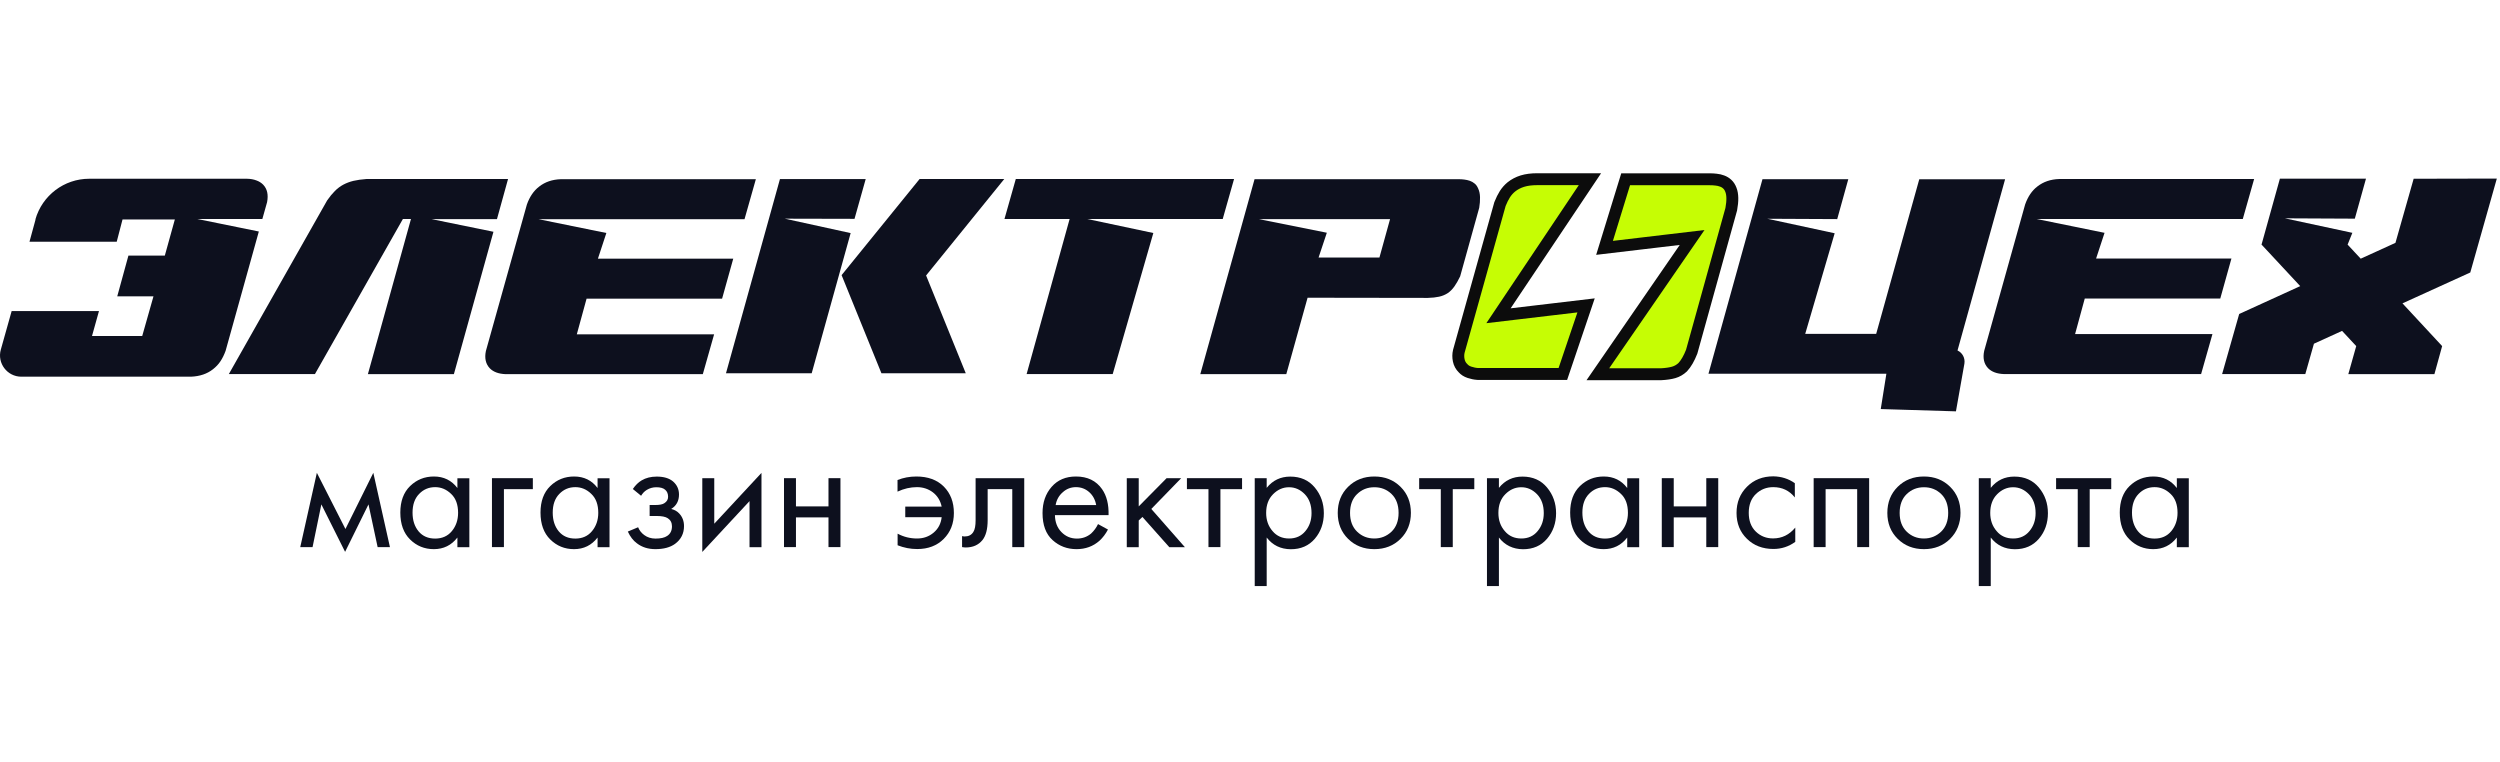 <svg width="210" height="64" viewBox="0 0 210 64" fill="none" xmlns="http://www.w3.org/2000/svg">
<path d="M25.221 45.958L26.617 39.716L29.017 44.436L31.359 39.716L32.755 45.958H31.721L30.953 42.368L28.988 46.356L26.994 42.368L26.255 45.958H25.221Z" fill="#0D101E"/>
<path d="M38.421 40.994V40.174H39.426V45.965H38.421V45.153C37.919 45.803 37.261 46.128 36.441 46.128C35.658 46.128 34.993 45.855 34.447 45.315C33.9 44.776 33.627 44.023 33.627 43.055C33.627 42.109 33.9 41.363 34.447 40.831C34.993 40.3 35.658 40.026 36.449 40.026C37.276 40.026 37.933 40.351 38.421 40.994ZM36.552 40.92C36.02 40.92 35.57 41.112 35.208 41.489C34.838 41.866 34.654 42.39 34.654 43.062C34.654 43.705 34.824 44.229 35.163 44.636C35.503 45.042 35.969 45.241 36.552 45.241C37.136 45.241 37.608 45.035 37.956 44.614C38.303 44.193 38.48 43.683 38.48 43.077C38.48 42.39 38.288 41.858 37.897 41.489C37.498 41.105 37.054 40.92 36.552 40.92Z" fill="#0D101E"/>
<path d="M41.324 45.957V40.166H44.759V41.089H42.329V45.957H41.324Z" fill="#0D101E"/>
<path d="M50.196 40.994V40.174H51.2V45.965H50.196V45.153C49.694 45.803 49.036 46.128 48.216 46.128C47.433 46.128 46.768 45.855 46.222 45.315C45.675 44.776 45.402 44.023 45.402 43.055C45.402 42.109 45.675 41.363 46.222 40.831C46.768 40.3 47.433 40.026 48.224 40.026C49.058 40.026 49.716 40.351 50.196 40.994ZM48.327 40.92C47.795 40.92 47.345 41.112 46.983 41.489C46.613 41.866 46.429 42.39 46.429 43.062C46.429 43.705 46.599 44.229 46.938 44.636C47.278 45.042 47.743 45.241 48.327 45.241C48.911 45.241 49.383 45.035 49.73 44.614C50.078 44.193 50.255 43.683 50.255 43.077C50.255 42.39 50.063 41.858 49.671 41.489C49.28 41.105 48.829 40.92 48.327 40.92Z" fill="#0D101E"/>
<path d="M53.852 41.645L53.158 41.076C53.38 40.751 53.631 40.507 53.897 40.352C54.258 40.138 54.679 40.034 55.167 40.034C55.751 40.034 56.209 40.167 56.534 40.441C56.866 40.728 57.036 41.098 57.036 41.541C57.036 42.08 56.814 42.487 56.379 42.752C56.659 42.819 56.881 42.945 57.051 43.129C57.324 43.417 57.457 43.772 57.457 44.193C57.457 44.813 57.206 45.316 56.703 45.685C56.297 45.98 55.743 46.128 55.056 46.128C54.443 46.128 53.926 45.966 53.505 45.641C53.187 45.412 52.936 45.079 52.737 44.651L53.601 44.289C53.705 44.547 53.874 44.769 54.118 44.946C54.377 45.138 54.694 45.242 55.064 45.242C55.499 45.242 55.825 45.168 56.039 45.02C56.312 44.843 56.445 44.577 56.445 44.208C56.445 43.912 56.327 43.683 56.098 43.535C55.906 43.403 55.588 43.343 55.152 43.343H54.569V42.42H55.056C55.411 42.42 55.662 42.368 55.81 42.265C56.017 42.132 56.12 41.955 56.12 41.733C56.12 41.475 56.039 41.275 55.869 41.135C55.714 40.995 55.462 40.928 55.13 40.928C54.842 40.928 54.576 41.002 54.332 41.15C54.126 41.275 53.97 41.445 53.852 41.645Z" fill="#0D101E"/>
<path d="M58.993 40.166H59.998V43.992L63.964 39.723V45.965H62.96V42.094L58.993 46.363V40.166Z" fill="#0D101E"/>
<path d="M65.856 45.957V40.166H66.86V42.537H69.593V40.166H70.598V45.957H69.593V43.461H66.86V45.957H65.856Z" fill="#0D101E"/>
<path d="M75.392 41.297V40.322C75.872 40.13 76.404 40.026 76.972 40.026C77.947 40.026 78.716 40.307 79.284 40.876C79.846 41.445 80.126 42.183 80.126 43.092C80.126 43.978 79.838 44.702 79.27 45.271C78.701 45.84 77.955 46.12 77.046 46.12C76.47 46.12 75.923 46.01 75.399 45.803V44.828C75.909 45.101 76.455 45.234 77.031 45.234C77.571 45.234 78.036 45.072 78.428 44.739C78.819 44.407 79.041 43.978 79.1 43.446H76.042V42.553H79.1C78.989 42.043 78.738 41.644 78.361 41.356C77.977 41.068 77.534 40.92 77.024 40.92C76.47 40.92 75.931 41.046 75.392 41.297Z" fill="#0D101E"/>
<path d="M86.036 40.166V45.957H85.031V41.089H82.963V43.697C82.963 44.45 82.815 45.012 82.52 45.374C82.187 45.78 81.722 45.987 81.124 45.987C81.05 45.987 80.946 45.979 80.814 45.957V45.034C80.909 45.056 80.983 45.063 81.035 45.063C81.36 45.063 81.604 44.938 81.759 44.687C81.892 44.48 81.951 44.155 81.951 43.697V40.166H86.036Z" fill="#0D101E"/>
<path d="M92.234 44.023L93.069 44.481C92.876 44.85 92.633 45.167 92.359 45.419C91.828 45.891 91.185 46.128 90.431 46.128C89.648 46.128 88.976 45.877 88.415 45.367C87.853 44.857 87.573 44.104 87.573 43.099C87.573 42.213 87.824 41.482 88.334 40.898C88.843 40.314 89.523 40.026 90.38 40.026C91.347 40.026 92.079 40.381 92.574 41.09C92.965 41.651 93.142 42.375 93.12 43.269H88.614C88.622 43.853 88.806 44.333 89.161 44.695C89.516 45.057 89.944 45.241 90.461 45.241C90.919 45.241 91.31 45.101 91.65 44.82C91.894 44.591 92.093 44.325 92.234 44.023ZM88.673 42.427H92.079C91.997 41.969 91.798 41.607 91.488 41.334C91.177 41.06 90.808 40.92 90.38 40.92C89.959 40.92 89.589 41.06 89.272 41.349C88.947 41.629 88.747 41.991 88.673 42.427Z" fill="#0D101E"/>
<path d="M94.649 40.166H95.653V42.537L97.995 40.166H99.221L96.71 42.751L99.532 45.965H98.224L95.964 43.424L95.653 43.719V45.965H94.649V40.166Z" fill="#0D101E"/>
<path d="M104.333 41.089H102.516V45.957H101.511V41.089H99.701V40.166H104.333V41.089Z" fill="#0D101E"/>
<path d="M106.402 45.153V49.231H105.397V40.167H106.402V40.98C106.911 40.344 107.576 40.034 108.381 40.034C109.245 40.034 109.932 40.337 110.442 40.95C110.952 41.563 111.203 42.28 111.203 43.107C111.203 43.942 110.952 44.658 110.45 45.249C109.947 45.84 109.275 46.136 108.426 46.136C107.576 46.128 106.904 45.803 106.402 45.153ZM108.285 45.234C108.854 45.234 109.312 45.028 109.652 44.614C109.999 44.2 110.169 43.698 110.169 43.1C110.169 42.428 109.977 41.903 109.6 41.511C109.216 41.12 108.78 40.928 108.278 40.928C107.776 40.928 107.332 41.12 106.941 41.511C106.549 41.903 106.357 42.428 106.357 43.085C106.357 43.691 106.535 44.2 106.896 44.614C107.244 45.028 107.709 45.234 108.285 45.234Z" fill="#0D101E"/>
<path d="M117.644 45.264C117.06 45.84 116.329 46.128 115.443 46.128C114.556 46.128 113.825 45.84 113.241 45.264C112.658 44.687 112.37 43.964 112.37 43.084C112.37 42.198 112.658 41.467 113.241 40.891C113.825 40.315 114.556 40.026 115.443 40.026C116.329 40.026 117.06 40.315 117.644 40.891C118.227 41.467 118.515 42.198 118.515 43.084C118.515 43.956 118.227 44.687 117.644 45.264ZM116.89 41.496C116.491 41.112 116.011 40.928 115.443 40.928C114.874 40.928 114.394 41.12 113.995 41.504C113.596 41.888 113.404 42.42 113.404 43.084C113.404 43.757 113.603 44.281 114.002 44.665C114.401 45.049 114.881 45.234 115.443 45.234C116.004 45.234 116.477 45.042 116.883 44.665C117.282 44.281 117.481 43.757 117.481 43.084C117.481 42.405 117.282 41.873 116.89 41.496Z" fill="#0D101E"/>
<path d="M123.849 41.089H122.032V45.957H121.027V41.089H119.21V40.166H123.841V41.089H123.849Z" fill="#0D101E"/>
<path d="M125.909 45.153V49.231H124.905V40.167H125.909V40.98C126.419 40.344 127.084 40.034 127.889 40.034C128.753 40.034 129.44 40.337 129.95 40.95C130.46 41.563 130.711 42.28 130.711 43.107C130.711 43.942 130.46 44.658 129.957 45.249C129.455 45.84 128.783 46.136 127.933 46.136C127.091 46.128 126.412 45.803 125.909 45.153ZM127.793 45.234C128.362 45.234 128.82 45.028 129.16 44.614C129.507 44.2 129.677 43.698 129.677 43.1C129.677 42.428 129.485 41.903 129.108 41.511C128.724 41.12 128.288 40.928 127.786 40.928C127.283 40.928 126.84 41.12 126.449 41.511C126.057 41.903 125.865 42.428 125.865 43.085C125.865 43.691 126.042 44.2 126.404 44.614C126.751 45.028 127.217 45.234 127.793 45.234Z" fill="#0D101E"/>
<path d="M136.687 40.994V40.174H137.692V45.965H136.687V45.153C136.185 45.803 135.527 46.128 134.707 46.128C133.924 46.128 133.26 45.855 132.713 45.315C132.166 44.776 131.893 44.023 131.893 43.055C131.893 42.109 132.166 41.363 132.713 40.831C133.26 40.3 133.924 40.026 134.715 40.026C135.542 40.026 136.2 40.351 136.687 40.994ZM134.818 40.92C134.286 40.92 133.836 41.112 133.474 41.489C133.104 41.866 132.92 42.39 132.92 43.062C132.92 43.705 133.09 44.229 133.43 44.636C133.769 45.042 134.235 45.241 134.818 45.241C135.402 45.241 135.875 45.035 136.222 44.614C136.569 44.193 136.746 43.683 136.746 43.077C136.746 42.39 136.554 41.858 136.163 41.489C135.764 41.105 135.321 40.92 134.818 40.92Z" fill="#0D101E"/>
<path d="M139.59 45.957V40.166H140.594V42.537H143.328V40.166H144.332V45.957H143.328V43.461H140.594V45.957H139.59Z" fill="#0D101E"/>
<path d="M150.766 40.588V41.785C150.308 41.208 149.702 40.92 148.949 40.92C148.38 40.92 147.9 41.112 147.494 41.496C147.095 41.881 146.895 42.412 146.895 43.077C146.895 43.749 147.095 44.274 147.494 44.658C147.893 45.042 148.373 45.227 148.934 45.227C149.68 45.227 150.301 44.924 150.803 44.318V45.515C150.256 45.914 149.643 46.113 148.964 46.113C148.063 46.113 147.316 45.825 146.74 45.256C146.157 44.688 145.869 43.964 145.869 43.085C145.869 42.198 146.164 41.467 146.748 40.883C147.331 40.3 148.07 40.012 148.964 40.012C149.636 40.026 150.234 40.211 150.766 40.588Z" fill="#0D101E"/>
<path d="M152.347 40.166H157.008V45.957H156.003V41.089H153.351V45.957H152.347V40.166Z" fill="#0D101E"/>
<path d="M163.811 45.264C163.227 45.84 162.496 46.128 161.61 46.128C160.723 46.128 159.992 45.84 159.408 45.264C158.825 44.687 158.537 43.964 158.537 43.084C158.537 42.198 158.825 41.467 159.408 40.891C159.992 40.315 160.723 40.026 161.61 40.026C162.496 40.026 163.227 40.315 163.811 40.891C164.394 41.467 164.682 42.198 164.682 43.084C164.682 43.956 164.387 44.687 163.811 45.264ZM163.057 41.496C162.658 41.112 162.178 40.928 161.61 40.928C161.041 40.928 160.561 41.12 160.162 41.504C159.763 41.888 159.571 42.42 159.571 43.084C159.571 43.757 159.77 44.281 160.169 44.665C160.568 45.049 161.048 45.234 161.61 45.234C162.171 45.234 162.644 45.042 163.05 44.665C163.449 44.281 163.648 43.757 163.648 43.084C163.648 42.405 163.449 41.873 163.057 41.496Z" fill="#0D101E"/>
<path d="M167.224 45.153V49.231H166.219V40.167H167.224V40.98C167.734 40.344 168.398 40.034 169.203 40.034C170.068 40.034 170.755 40.337 171.264 40.95C171.774 41.563 172.025 42.28 172.025 43.107C172.025 43.942 171.774 44.658 171.272 45.249C170.769 45.84 170.097 46.136 169.248 46.136C168.398 46.128 167.726 45.803 167.224 45.153ZM169.107 45.234C169.676 45.234 170.134 45.028 170.474 44.614C170.821 44.2 170.991 43.698 170.991 43.1C170.991 42.428 170.799 41.903 170.422 41.511C170.038 41.12 169.602 40.928 169.1 40.928C168.598 40.928 168.155 41.12 167.763 41.511C167.372 41.903 167.18 42.428 167.18 43.085C167.18 43.691 167.357 44.2 167.719 44.614C168.059 45.028 168.531 45.234 169.107 45.234Z" fill="#0D101E"/>
<path d="M177.351 41.089H175.534V45.957H174.53V41.089H172.712V40.166H177.344V41.089H177.351Z" fill="#0D101E"/>
<path d="M182.854 40.994V40.174H183.859V45.965H182.854V45.153C182.352 45.803 181.694 46.128 180.874 46.128C180.091 46.128 179.427 45.855 178.88 45.315C178.333 44.776 178.06 44.023 178.06 43.055C178.06 42.109 178.333 41.363 178.88 40.831C179.427 40.3 180.091 40.026 180.882 40.026C181.709 40.026 182.367 40.351 182.854 40.994ZM180.985 40.92C180.453 40.92 180.003 41.112 179.641 41.489C179.271 41.866 179.087 42.39 179.087 43.062C179.087 43.705 179.257 44.229 179.597 44.636C179.936 45.042 180.402 45.241 180.985 45.241C181.569 45.241 182.042 45.035 182.389 44.614C182.736 44.193 182.913 43.683 182.913 43.077C182.913 42.39 182.721 41.858 182.33 41.489C181.931 41.105 181.487 40.92 180.985 40.92Z" fill="#0D101E"/>
<path d="M59.99 28.067L59.037 31.428H47.514H47.315H42.469C41.885 31.406 41.442 31.244 41.139 30.933C40.8 30.571 40.689 30.091 40.814 29.485L44.257 17.186C44.486 16.537 44.825 16.027 45.291 15.672C45.778 15.288 46.391 15.074 47.123 15.052H51.769H52.079H63.492L62.539 18.413H51.06H45.239L50.934 19.572L50.225 21.729H61.593L60.655 25.09H49.272L48.452 28.082H59.99V28.067Z" fill="#0D101E"/>
<path d="M89.848 18.398H84.374L85.327 15.037H90.786H98.017H103.661L102.708 18.398H91.34L96.88 19.573L93.467 31.421H86.236L89.848 18.398Z" fill="#0D101E"/>
<path d="M105.382 15.052H110.782H112.607H117.703H122.49C122.66 15.052 122.83 15.059 122.992 15.081C123.155 15.104 123.31 15.133 123.458 15.185C123.605 15.236 123.738 15.31 123.864 15.414C123.99 15.51 124.086 15.65 124.159 15.82C124.263 16.034 124.315 16.285 124.322 16.566C124.329 16.847 124.307 17.142 124.255 17.453L122.653 23.214C122.49 23.547 122.335 23.827 122.172 24.056C122.01 24.285 121.825 24.477 121.618 24.618C121.404 24.758 121.16 24.861 120.887 24.921C120.621 24.98 120.296 25.017 119.934 25.024L109.837 25.009L108.049 31.428H100.825L105.382 15.052ZM115.872 21.633L116.765 18.405H105.744L111.454 19.55L110.76 21.633H115.872Z" fill="#0D101E"/>
<path d="M165.008 30.556L164.299 34.553L157.983 34.361L158.456 31.391H143.512L148.048 15.052H155.257L154.326 18.405L148.461 18.376L154.112 19.595L151.638 28.045H157.599L161.218 15.059H168.428L164.431 29.441C164.838 29.626 165.089 30.076 165.008 30.556Z" fill="#0D101E"/>
<path d="M185.846 28.06L184.893 31.421H173.37H173.17H168.324C167.741 31.399 167.298 31.236 166.995 30.926C166.655 30.564 166.544 30.084 166.67 29.478L170.112 17.172C170.341 16.522 170.681 16.012 171.146 15.658C171.641 15.274 172.247 15.059 172.978 15.037H177.624H177.935H189.347L188.394 18.398H171.087L176.782 19.558L176.073 21.715H187.441L186.503 25.076H175.12L174.308 28.06H185.846Z" fill="#0D101E"/>
<path d="M198.3 21.729L201.217 20.4L202.747 15.015L209.734 15L207.504 22.889L201.808 25.482L205.14 29.072L204.49 31.428H197.258L197.923 29.072L196.734 27.794L194.37 28.872L193.646 31.421H186.658L188.047 26.531L188.091 26.376L188.187 26.331L193.218 24.034L190.041 20.621L189.967 20.547L190.012 20.392L191.511 15.007H198.743L197.805 18.368L191.925 18.339L197.598 19.558L197.199 20.547L198.3 21.729Z" fill="#0D101E"/>
<path d="M133.555 15.052H129.138C128.658 15.052 128.237 15.104 127.882 15.214C127.527 15.325 127.217 15.488 126.951 15.702C126.744 15.872 126.567 16.071 126.412 16.308C126.264 16.544 126.124 16.825 125.998 17.142L122.541 29.508C122.482 29.759 122.482 30.017 122.534 30.268C122.586 30.52 122.704 30.749 122.896 30.933C123.029 31.081 123.206 31.199 123.435 31.273C123.664 31.347 123.893 31.399 124.13 31.413H131.28L133.23 25.652L125.873 26.523L133.555 15.052ZM145.396 15.946C145.322 15.746 145.219 15.591 145.093 15.473C144.968 15.355 144.82 15.266 144.657 15.207C144.495 15.148 144.325 15.104 144.148 15.089C143.97 15.066 143.786 15.059 143.608 15.059H136.554L134.781 20.821L142.138 19.949L134.22 31.436H139.531C139.959 31.413 140.314 31.362 140.595 31.28C140.875 31.199 141.126 31.052 141.348 30.845C141.629 30.542 141.88 30.106 142.101 29.545L145.426 17.571C145.558 16.854 145.544 16.315 145.396 15.946Z" fill="#C6FD04" stroke="#0C0C0C" stroke-miterlimit="10"/>
<path d="M60.98 31.362L65.515 15.044H72.718L71.779 18.383L65.922 18.369L71.454 19.58L68.182 31.354H60.98V31.362ZM77.792 23.14L81.124 31.354H74.04L70.694 23.111L77.246 15.037H84.359L77.792 23.14Z" fill="#0D101E"/>
<path d="M42.676 15.037H30.783C30.37 15.067 30.008 15.118 29.69 15.192C29.38 15.266 29.092 15.377 28.841 15.51C28.582 15.65 28.353 15.82 28.132 16.042C27.917 16.256 27.696 16.522 27.482 16.832L19.223 31.421H26.455L33.842 18.398H34.521L31.84 28.067L30.902 31.428H38.126L41.45 19.469L36.242 18.405H41.745L42.676 15.037Z" fill="#0D101E"/>
<path d="M22.104 15.51C21.949 15.354 21.764 15.236 21.535 15.155C21.306 15.066 21.047 15.022 20.752 15.015H7.493C5.395 15.015 3.548 16.411 2.972 18.435H2.987L2.477 20.304H9.805L10.292 18.435H14.687L13.845 21.471H10.787L9.849 24.891H12.892L11.947 28.222H7.729L8.313 26.132H0.978L0.069 29.367C-0.256 30.505 0.608 31.642 1.79 31.642H16.039C16.778 31.613 17.398 31.406 17.893 31.014C18.137 30.822 18.351 30.601 18.521 30.342C18.691 30.084 18.831 29.796 18.95 29.471L21.742 19.447L16.586 18.398H22.037L22.436 16.98C22.554 16.359 22.451 15.871 22.104 15.51Z" fill="#0D101E"/>
</svg>
